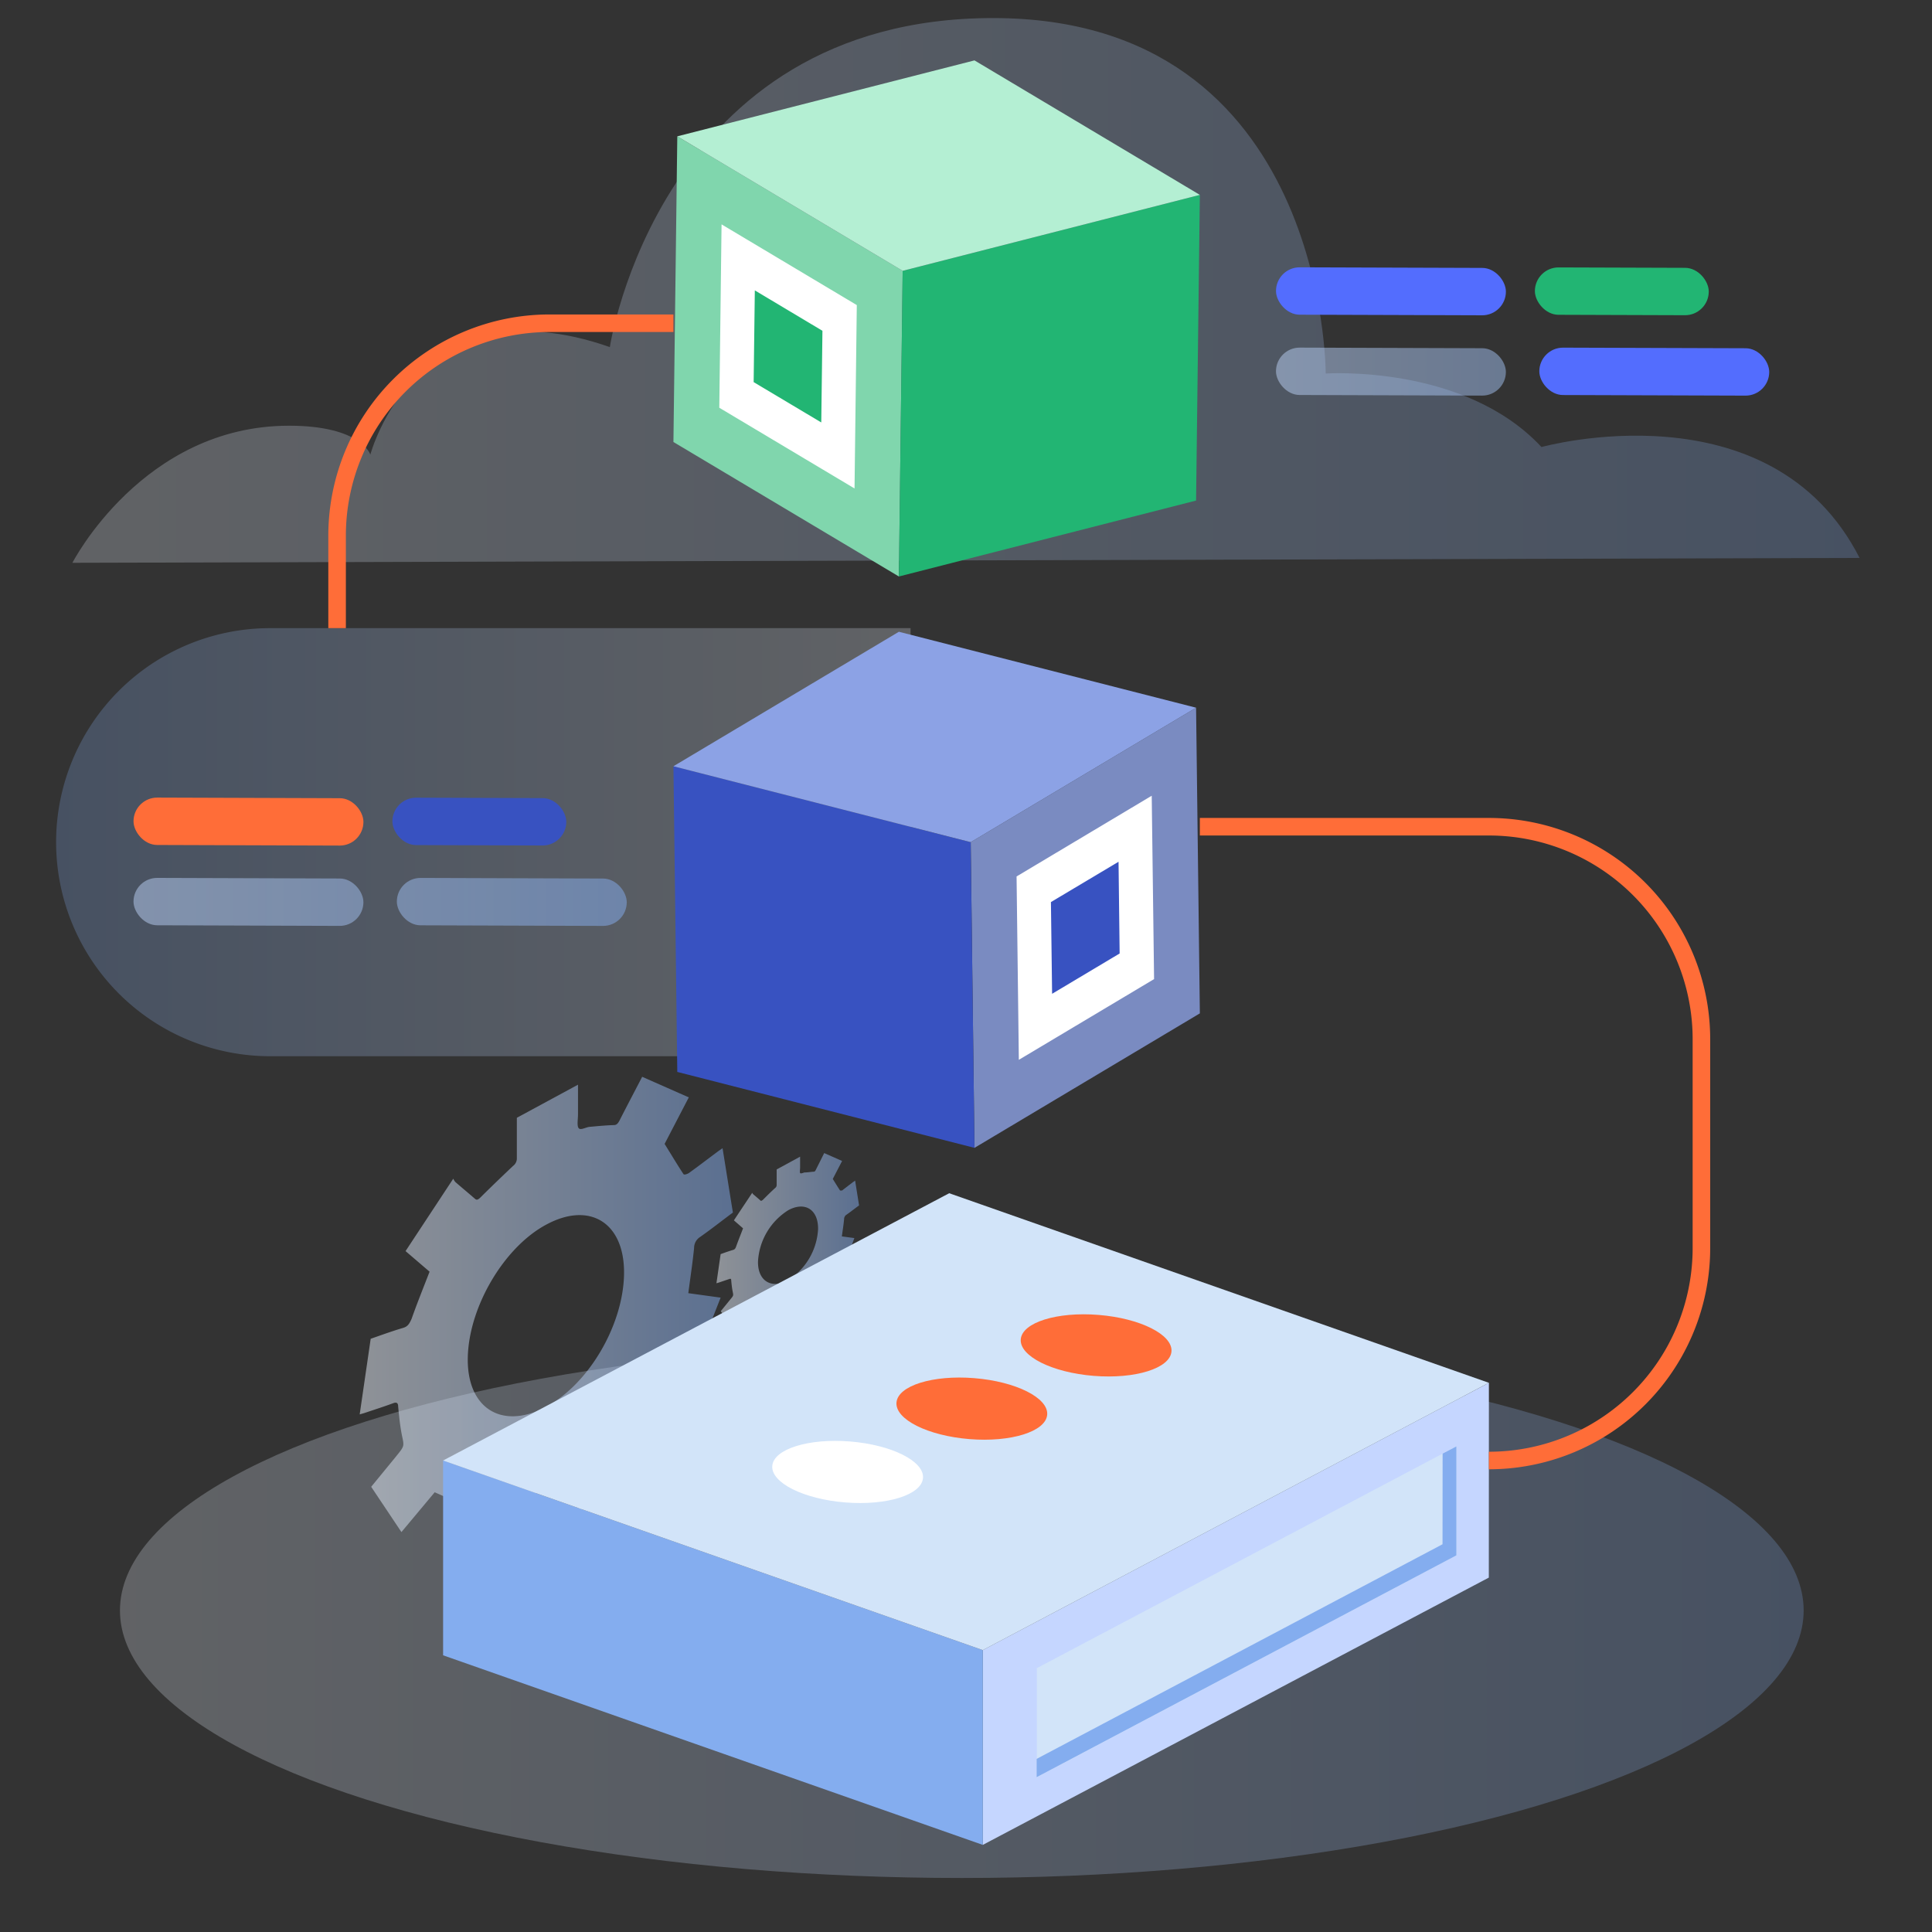 <svg xmlns="http://www.w3.org/2000/svg" xmlns:xlink="http://www.w3.org/1999/xlink" viewBox="0 0 230 230"><rect x="0" y="0" width="230" height="230" fill="#333333" stroke="none"/><defs><style>.cls-1,.cls-18,.cls-19,.cls-2,.cls-21{opacity:0.5;}.cls-1{fill:url(#linear-gradient);}.cls-2{fill:url(#linear-gradient-2);}.cls-3,.cls-4,.cls-5{opacity:0.25;}.cls-3{fill:url(#linear-gradient-3);}.cls-4{fill:url(#linear-gradient-4);}.cls-5{fill:url(#linear-gradient-5);}.cls-6{fill:#80d6ad;}.cls-7{fill:#fff;}.cls-8{fill:#22b573;}.cls-9{fill:#b4efd3;}.cls-10{fill:#7a8bc1;}.cls-11{fill:#3852c1;}.cls-12{fill:#8ca2e5;}.cls-13{fill:#c5d6ff;}.cls-14{fill:#d2e4f9;}.cls-15{fill:#84adef;}.cls-16{fill:#ff6d38;}.cls-17{fill:none;stroke:#ff6d38;stroke-miterlimit:10;stroke-width:2.09px;}.cls-18{fill:url(#linear-gradient-6);}.cls-19{fill:url(#linear-gradient-7);}.cls-20{fill:#536dfe;}.cls-21{fill:url(#linear-gradient-8);}</style><linearGradient id="linear-gradient" x1="42.82" y1="156.66" x2="87.19" y2="156.66" gradientUnits="userSpaceOnUse"><stop offset="0" stop-color="#ebf2fc"/><stop offset="1" stop-color="#84adef"/></linearGradient><linearGradient id="linear-gradient-2" x1="85.29" y1="148.26" x2="102.35" y2="148.26" xlink:href="#linear-gradient"/><linearGradient id="linear-gradient-3" x1="-50.83" y1="100.26" x2="50.89" y2="100.26" gradientTransform="matrix(1, 0, 0, -1, 57.51, 200.52)" xlink:href="#linear-gradient"/><linearGradient id="linear-gradient-4" x1="14.28" y1="191.72" x2="214.71" y2="191.72" xlink:href="#linear-gradient"/><linearGradient id="linear-gradient-5" x1="8.62" y1="34.57" x2="221.38" y2="34.57" xlink:href="#linear-gradient"/><linearGradient id="linear-gradient-6" x1="-33.06" y1="107.37" x2="74.35" y2="107.37" gradientTransform="translate(-0.35 0.2) rotate(-0.19)" xlink:href="#linear-gradient"/><linearGradient id="linear-gradient-7" x1="-33.06" y1="107.37" x2="74.35" y2="107.37" gradientTransform="translate(-0.35 0.1) rotate(-0.19)" xlink:href="#linear-gradient"/><linearGradient id="linear-gradient-8" x1="102.94" y1="44.24" x2="210.35" y2="44.24" gradientTransform="translate(-0.14 0.55) rotate(-0.19)" xlink:href="#linear-gradient"/></defs><g id="Layer_1" data-name="Layer 1"><path class="cls-1" d="M47.79,182.39,44.19,177l2.94-3.59c1-1.24,1-1.21.75-2.39s-.36-2.35-.48-3.57c0-.43-.18-.55-.57-.41-1.08.4-2.15.74-3.22,1.1-.25.09-.51.16-.79.24l1.31-9c1.32-.46,2.6-.93,3.87-1.3.51-.16.71-.42,1-1.08.65-1.84,1.39-3.67,2.14-5.61l-2.86-2.45,5.68-8.62a1.84,1.84,0,0,0,.24.39c.78.68,1.57,1.33,2.34,2,.19.17.35.15.67-.17,1.28-1.27,2.57-2.51,3.87-3.74a1.11,1.11,0,0,0,.45-.94c0-1.57,0-3.16,0-4.79l7.28-3.94c0,1.19,0,2.36,0,3.54,0,.57-.15,1.36.08,1.64s.86-.12,1.3-.16c1-.09,1.92-.18,2.86-.21.32,0,.49-.13.72-.58.87-1.71,1.77-3.41,2.68-5.17l5.55,2.45-2.88,5.54c.78,1.25,1.49,2.45,2.25,3.6.08.11.41,0,.61-.11,1.13-.81,2.26-1.68,3.39-2.52.18-.14.37-.26.65-.46.41,2.55.81,5.07,1.23,7.66-1.34,1-2.61,2-3.89,2.9a1.54,1.54,0,0,0-.73,1.31c-.17,1.73-.44,3.49-.69,5.39l3.85.53-3.68,9.33-3.91-.51c-.88,1.37-1.73,2.69-2.59,4-.07.11-.14.22-.22.33a6.09,6.09,0,0,0-1,1.48c-.1.45.22.83.36,1.23l1.08,3L69,179.91c-.42-1.1-.81-2.17-1.22-3.24s-.12-1-1.37-.29-2.33,1.26-3.49,1.83a1.09,1.09,0,0,0-.63.81c-.46,1.74-.93,3.47-1.43,5.3l-6.82.81,1.55-5.78-3.84-1.7Zm17.33-36.65c-5.05,2.64-9.28,9.75-9.43,15.82s4,8.67,9.17,6,9.32-9.76,9.43-15.85S70.29,143,65.12,145.74Z"/><path class="cls-2" d="M87.2,158.16l-1.39-2.07,1.13-1.39c.39-.47.38-.46.29-.91s-.14-.91-.18-1.37c0-.17-.07-.22-.22-.16l-1.24.42-.3.09.5-3.47c.51-.18,1-.36,1.49-.5.19-.06.27-.16.36-.42.25-.7.54-1.41.82-2.15l-1.09-.95L89.55,142a.75.75,0,0,0,.09.15c.3.26.61.51.9.78.08.06.14,0,.26-.07.49-.49,1-1,1.49-1.44a.43.43,0,0,0,.17-.36c0-.6,0-1.21,0-1.84l2.79-1.52V139c0,.23-.06.53,0,.64s.33,0,.5-.06c.37,0,.73-.07,1.1-.09.12,0,.19-.05.27-.22l1-2,2.13.94-1.11,2.14c.3.48.58.94.87,1.38,0,0,.16,0,.23,0l1.3-1,.26-.18.47,2.95c-.52.38-1,.76-1.5,1.11a.6.6,0,0,0-.28.51c-.06.66-.17,1.34-.27,2.07l1.49.2L100.37,151l-1.5-.19-1,1.54-.08.12a2.68,2.68,0,0,0-.38.57c0,.18.09.32.14.47.13.37.27.74.42,1.14l-2.64,2.54c-.16-.42-.31-.83-.46-1.24s-.05-.39-.53-.12-.9.49-1.34.71a.42.42,0,0,0-.25.31c-.17.67-.35,1.34-.54,2l-2.63.31.6-2.22-1.48-.66Zm6.66-14.1a7.71,7.71,0,0,0-3.62,6.09c-.06,2.29,1.53,3.33,3.52,2.3a7.71,7.71,0,0,0,3.63-6.1C97.43,144,95.85,143,93.86,144.06Z"/><path class="cls-3" d="M6.68,74.78H82.92a25.48,25.48,0,0,1,25.48,25.48v0a25.48,25.48,0,0,1-25.48,25.48H6.68a0,0,0,0,1,0,0v-51A0,0,0,0,1,6.68,74.78Z" transform="translate(115.08 200.52) rotate(180)"/><ellipse class="cls-4" cx="114.5" cy="191.72" rx="100.22" ry="31.85"/><path class="cls-5" d="M8.62,67S17,50.68,34.41,50.68c8.6,0,9.68,3.44,9.68,3.44s5.49-20.87,28.51-12.8c0,0,5.89-39.17,45.63-39.17s39.59,42.32,39.59,42.32,16.5-1.15,25.69,8.75c0,0,27.26-7.6,37.87,13.2Z"/><polygon class="cls-6" points="80.17 52.62 107.01 68.63 107.46 32.24 80.63 16.23 80.17 52.62"/><polygon class="cls-7" points="85.63 48.54 101.73 58.15 102 36.32 85.9 26.71 85.63 48.54"/><polygon class="cls-8" points="89.72 45.49 97.77 50.29 97.91 39.38 89.86 34.57 89.72 45.49"/><polygon class="cls-8" points="142.39 59.59 107.01 68.63 107.46 32.24 142.84 23.2 142.39 59.59"/><polygon class="cls-9" points="142.84 23.2 107.46 32.24 80.63 16.23 116.01 7.19 142.84 23.2"/><polygon class="cls-10" points="142.84 120.64 116.01 136.65 115.56 100.26 142.39 84.25 142.84 120.64"/><polygon class="cls-7" points="137.39 116.56 121.29 126.17 121.02 104.34 137.11 94.73 137.39 116.56"/><polygon class="cls-11" points="133.29 113.51 125.25 118.31 125.11 107.39 133.16 102.59 133.29 113.51"/><polygon class="cls-11" points="80.63 127.61 116.01 136.65 115.56 100.26 80.17 91.22 80.63 127.61"/><polygon class="cls-12" points="80.17 91.22 115.56 100.26 142.39 84.25 107.01 75.21 80.17 91.22"/><polygon class="cls-13" points="177.24 187.81 117 219.63 117 196.44 177.25 164.62 177.24 187.81"/><polygon class="cls-14" points="173.39 185.16 123.43 211.58 123.43 198.59 173.39 172.18 173.39 185.16"/><polygon class="cls-15" points="173.38 172.19 173.38 185.16 123.41 211.57 123.41 209.39 171.73 183.84 171.74 173.05 173.38 172.19"/><polygon class="cls-15" points="52.75 197.06 117 219.63 117 196.44 52.75 173.87 52.75 197.06"/><polygon class="cls-14" points="52.75 173.87 117 196.44 177.25 164.62 113 142.05 52.75 173.87"/><ellipse class="cls-16" cx="130.49" cy="160.17" rx="3.64" ry="9" transform="translate(-39.67 277.33) rotate(-85.38)"/><ellipse class="cls-16" cx="115.7" cy="167.7" rx="3.64" ry="9" transform="translate(-60.78 269.51) rotate(-85.38)"/><ellipse class="cls-7" cx="100.91" cy="175.24" rx="3.64" ry="9" transform="translate(-81.89 261.7) rotate(-85.38)"/><path class="cls-17" d="M177.25,173.87h0a25.3,25.3,0,0,0,25.3-25.3V123.72a25.3,25.3,0,0,0-25.3-25.3H142.84"/><path class="cls-17" d="M40.13,74.78v-11a25.3,25.3,0,0,1,25.3-25.3H80.17"/><rect class="cls-18" x="47.25" y="104.55" width="27.37" height="5.64" rx="2.82" transform="translate(0.35 -0.2) rotate(0.19)"/><rect class="cls-19" x="15.9" y="104.55" width="27.37" height="5.64" rx="2.82" transform="translate(0.35 -0.1) rotate(0.19)"/><rect class="cls-16" x="15.9" y="94.99" width="27.37" height="5.64" rx="2.82" transform="translate(0.32 -0.1) rotate(0.19)"/><rect class="cls-11" x="46.72" y="94.99" width="20.7" height="5.64" rx="2.82" transform="translate(0.32 -0.19) rotate(0.19)"/><rect class="cls-20" x="183.25" y="41.42" width="27.37" height="5.64" rx="2.82" transform="translate(0.15 -0.65) rotate(0.19)"/><rect class="cls-21" x="151.9" y="41.42" width="27.37" height="5.64" rx="2.82" transform="translate(0.15 -0.55) rotate(0.19)"/><rect class="cls-20" x="151.9" y="31.86" width="27.37" height="5.64" rx="2.82" transform="translate(0.12 -0.55) rotate(0.19)"/><rect class="cls-8" x="182.72" y="31.86" width="20.7" height="5.64" rx="2.82" transform="translate(0.12 -0.64) rotate(0.19)"/></g></svg>